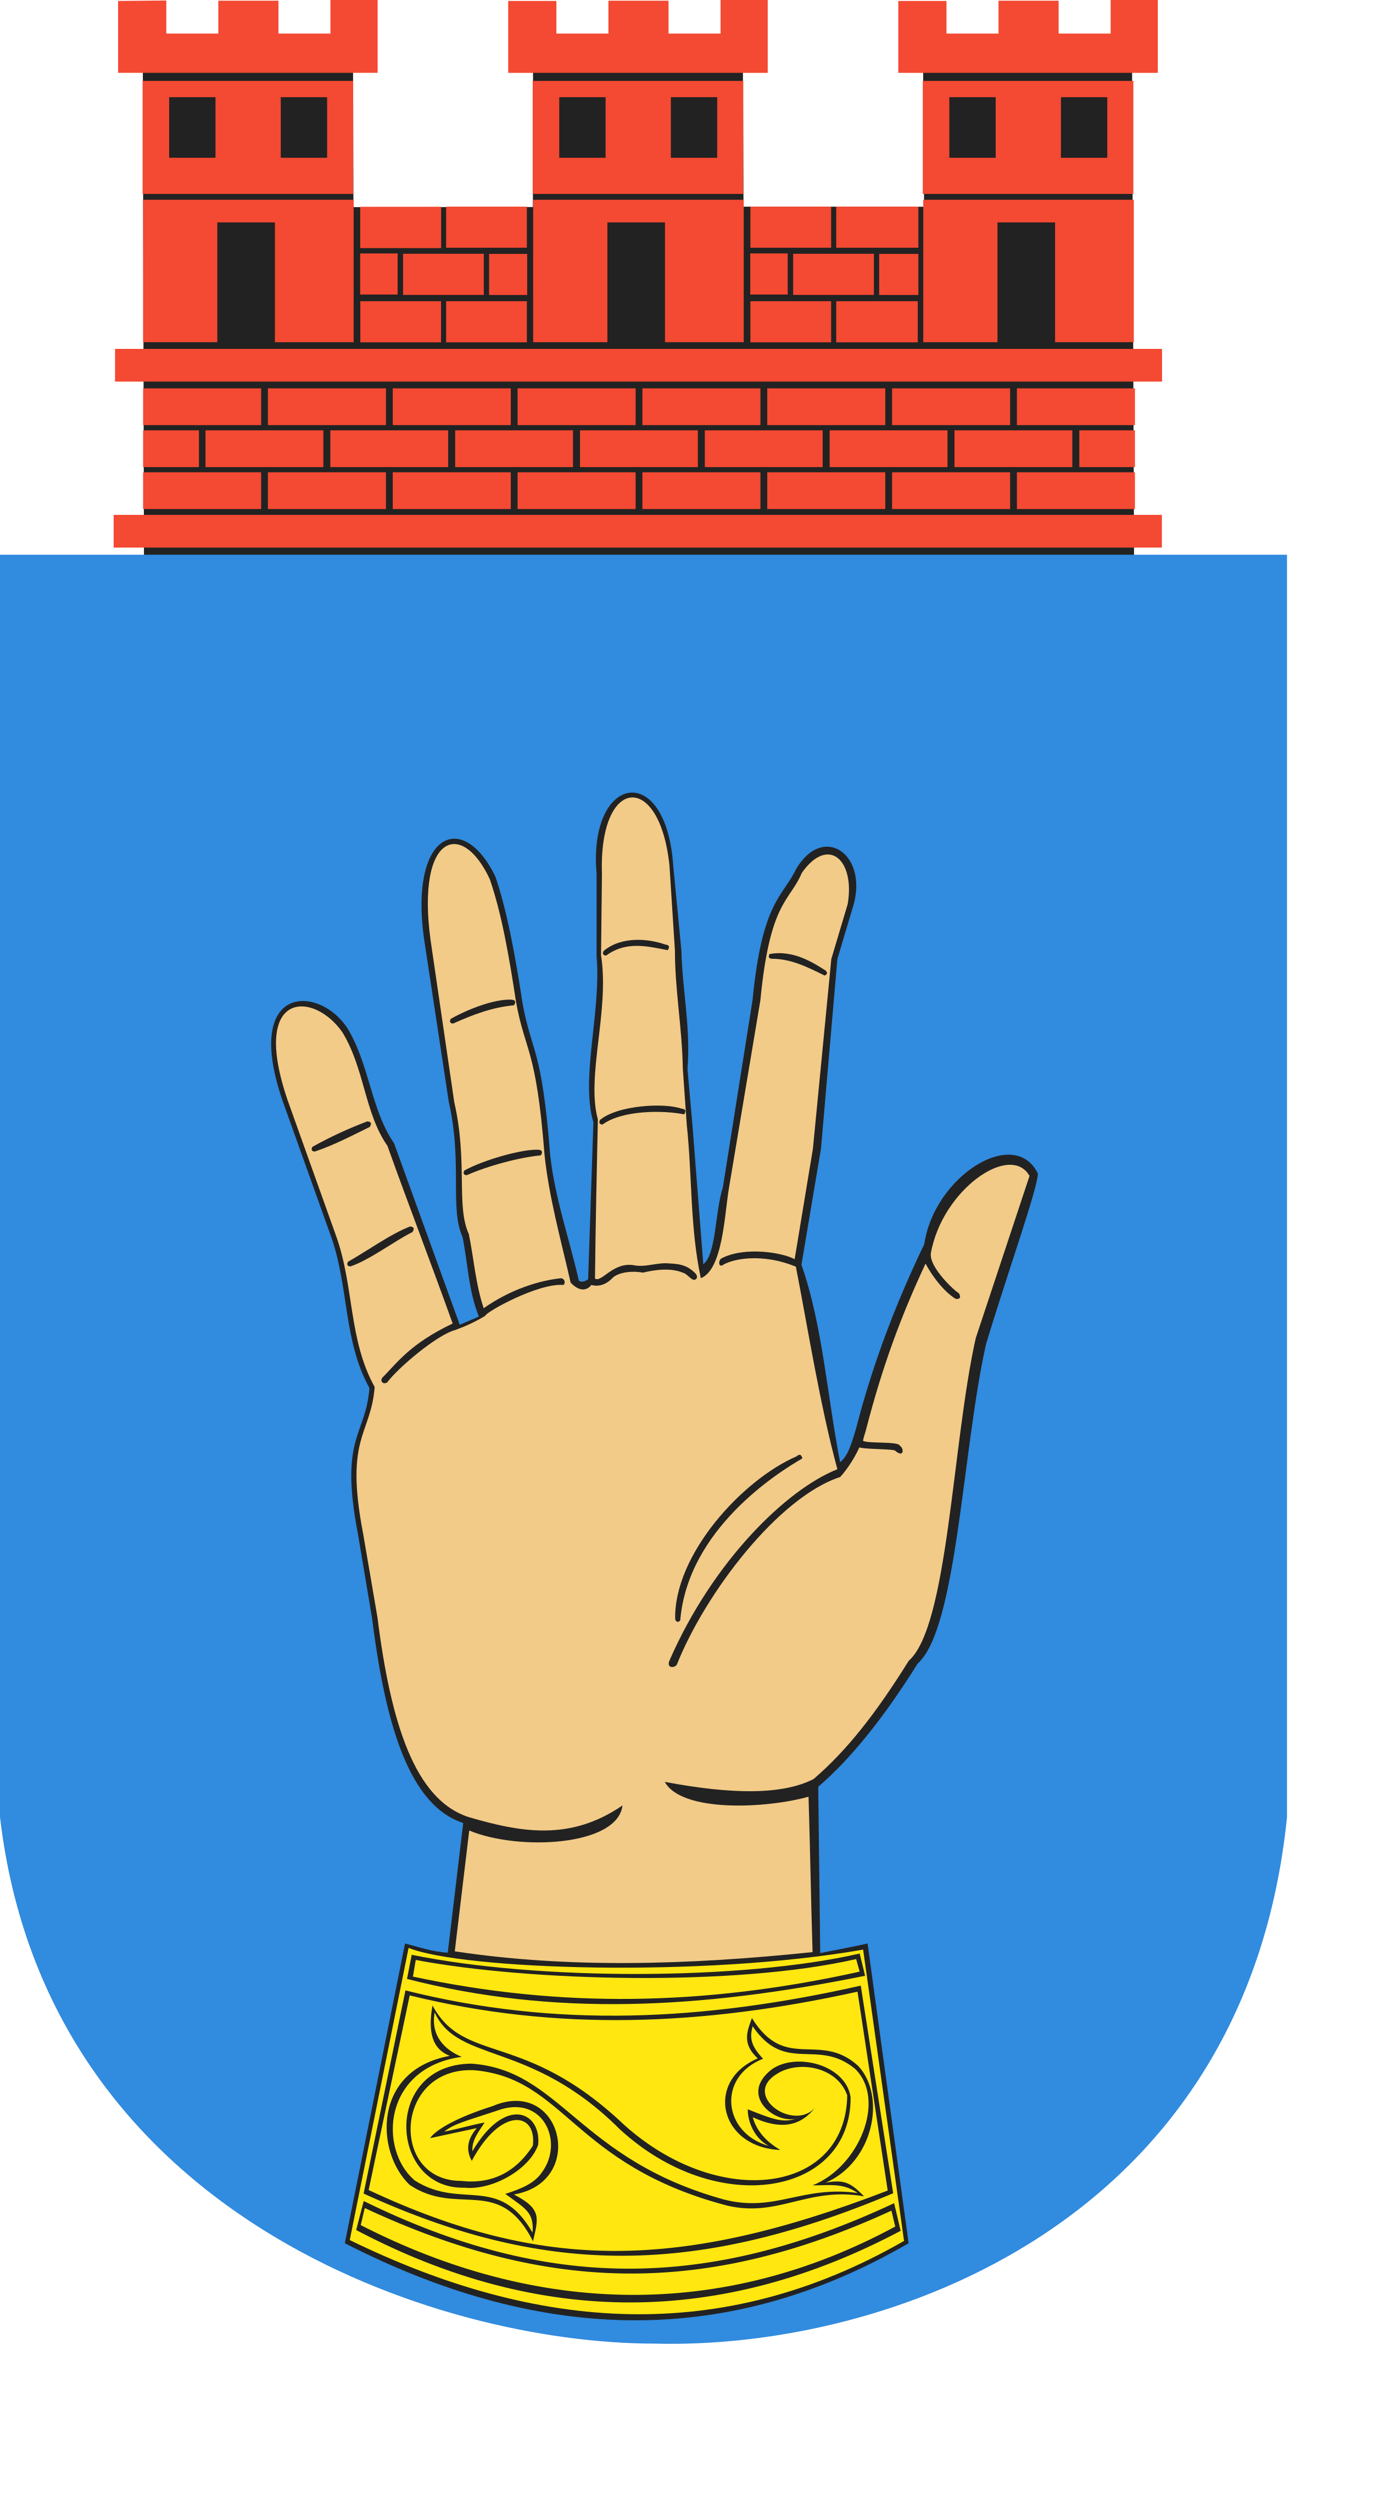 <?xml version="1.0" encoding="UTF-8" standalone="no"?>
<svg
   xmlns:dc="http://purl.org/dc/elements/1.1/"
   xmlns:cc="http://web.resource.org/cc/"
   xmlns:rdf="http://www.w3.org/1999/02/22-rdf-syntax-ns#"
   xmlns:svg="http://www.w3.org/2000/svg"
   xmlns="http://www.w3.org/2000/svg"
   xmlns:sodipodi="http://inkscape.sourceforge.net/DTD/sodipodi-0.dtd"
   xmlns:inkscape="http://www.inkscape.org/namespaces/inkscape"
   width="9.02cm"
   height="16.417cm"
   id="svg2"
   sodipodi:version="0.32"
   inkscape:version="0.43"
   sodipodi:docname="Świerzawa.svg"
   sodipodi:docbase="C:\Documents and Settings\Mistrz\Pulpit\Herby Wikipedia\Dolnośląskie"
   version="1.0">
  <sodipodi:namedview
     inkscape:window-height="480"
     inkscape:window-width="640"
     inkscape:pageshadow="2"
     inkscape:pageopacity="0.0"
     borderopacity="1.0"
     bordercolor="#666666"
     pagecolor="#ffffff"
     id="base" />
  <defs
     id="defs4">
    <marker
       id="ArrowEnd"
       viewBox="0 0 10 10"
       refX="0"
       refY="5"
       markerUnits="strokeWidth"
       markerWidth="4"
       markerHeight="3"
       orient="auto">
      <path
         d="M 0,0 L 10,5 L 0,10 L 0,0 z "
         id="path7" />
    </marker>
    <marker
       id="ArrowStart"
       viewBox="0 0 10 10"
       refX="10"
       refY="5"
       markerUnits="strokeWidth"
       markerWidth="4"
       markerHeight="3"
       orient="auto">
      <path
         d="M 10,0 L 0,5 L 10,10 L 10,0 z "
         id="path10" />
    </marker>
  </defs>
  <g
     id="g2223"
     transform="translate(-85.184,-68.065)">
    <path
       sodipodi:nodetypes="cccccccccccccc"
       id="path14"
       d="M 172.835,81.666 L 172.942,119.475 L 217.503,119.443 L 217.536,82.902 L 269.647,83.822 L 269.797,119.355 L 314.634,119.372 L 314.38,83.174 L 366.27,82.738 L 366.789,210.442 L 379.975,560.8 C 294.192,674.255 190.608,678.858 104.981,560.8 L 120.942,212.253 L 120.64,81.198"
       style="fill:#222222;fill-rule:evenodd;stroke:none" />
    <path
       style="fill:#318bde;fill-opacity:1;fill-rule:evenodd;stroke:none"
       d="M 85.184,205.738 L 404.746,205.738 L 404.746,519.024 C 394.481,620.328 304.899,651.262 247.66,649.715 C 193.758,649.715 96.735,618.012 85.184,519.024 L 85.184,205.738 z M 288.84,552.793 L 288.348,511.512 C 296.5,504.539 304.864,494.047 313.02,480.953 C 322.852,472.309 324.129,427.797 330.02,401.633 C 335.426,383.719 342.848,362.996 342.887,359.344 C 337.2,347.481 317.203,359.824 314.68,376.836 C 308.055,390.672 302.121,405.555 297.711,422.731 C 296.403,427.078 295.649,429.41 293.785,430.977 C 290.586,414.637 289.457,397.043 284.18,381.953 L 289.028,353.176 L 293.102,306.086 L 297.176,292.438 C 300.516,279.871 289.567,272.551 282.907,283.656 C 279.59,290.641 274.414,291.625 272.035,316.328 L 264.676,362.734 C 262.641,369.102 263.09,379.227 259.809,381.844 L 257.094,347.039 L 255.887,333.391 C 256.696,322.984 254.606,313.828 254.379,304.047 L 252.344,282.891 C 250.571,256.672 231.149,260.277 233.317,284.938 L 233.317,305.41 C 234.504,319.137 229.258,335.781 232.524,346.586 L 231.223,385.524 C 230.457,386.109 229.688,386.375 228.922,385.938 C 226.539,375.477 222.907,365.219 221.77,354.543 C 219.696,327.852 217.203,329.52 214.918,317.008 C 213.121,305.188 211.082,294.098 208.18,285.613 C 200.078,268.883 186.715,274.738 190.512,301.309 L 196.625,341.574 C 200.039,356.473 196.813,368.039 200.02,375.016 C 201.375,381.613 201.489,388.418 204.094,394.809 L 199.34,396.856 L 183.032,351.813 C 177.297,343.531 176.957,332.324 171.426,323.207 C 164.18,312.281 145.508,312.406 155.289,341.102 L 167.407,375.016 C 171.821,387.527 170.426,400.875 176.918,412.551 C 175.965,424.609 169.403,424.57 174.051,448.723 L 177.598,469.879 C 180.938,496.445 186.895,516.188 200.203,520.508 L 196.364,552.691 C 192.391,552.457 189.254,551.293 185.754,550.414 L 170.805,624.805 C 217.465,648.691 264.129,651.875 310.793,624.805 L 300.602,550.414 C 296.446,551.348 293.168,551.898 288.867,552.793"
       id="path16" />
    <path
       style="fill:#f2cb88;fill-opacity:1;fill-rule:evenodd;stroke:none"
       d="M 205.297,392.781 C 203.285,386.852 202.821,380.305 201.59,374.328 C 198.383,367.352 201.383,356.469 197.969,341.57 L 192.082,301.305 C 188.551,275.137 199.86,271.301 206.809,286.289 C 209.711,294.77 211.524,304.953 213.321,316.774 C 215.602,329.285 218.321,328.07 220.399,354.762 C 221.535,365.434 224.489,375.918 226.871,386.383 C 229.082,388.75 230.965,388.363 232.024,386.961 C 233.805,387.504 235.778,386.852 237.27,385.227 C 238.559,384 241.532,383.34 244.844,383.91 C 247.653,383.211 251.895,382.617 254.93,384.012 C 255.391,383.996 256.848,385.621 257.196,385.602 C 257.731,385.961 258.739,385.301 257.965,384.223 C 256.121,382.285 254.379,381.734 251.25,381.621 C 248.348,381.352 245.305,382.684 242.52,382.066 C 237.36,381.246 234.578,386.465 232.918,385.387 C 233.063,372.148 233.348,359.016 233.629,345.883 C 230.688,335.078 236.575,318.891 234.422,305.16 L 234.645,284.914 C 233.832,260.703 248.957,259.375 251.41,282.867 L 252.77,304.024 C 252.766,313.805 254.543,322.961 254.731,333.371 L 255.711,347.246 C 257.067,359.926 256.485,372.609 259.2,385.293 C 264.625,383.176 265.086,369.582 266.133,363.211 L 273.985,316.309 C 276.364,291.606 281.266,291.879 284.278,284.695 C 290.762,275.465 297.528,281.348 295.672,292.422 L 291.598,306.07 L 287.028,353.16 L 282.493,380.578 C 279.344,378.867 269.875,377.383 264.231,380.426 C 263.598,380.949 263.539,382.344 264.442,382.16 C 266.989,380.414 274.465,379.012 282.797,382.438 C 285.637,396.918 288.778,416.824 293.106,432.711 C 280.481,437.691 262.188,455.531 251.45,480.106 C 250.532,482.176 252.696,482.07 253.235,481.219 C 260.27,463.504 278.442,439.629 293.809,434.629 C 295.063,433.246 297.051,430.602 298.571,427.281 C 299.809,427.785 307.168,427.645 307.461,428.121 C 309.621,429.984 309.723,427.551 308.625,426.887 C 308.317,425.699 300.461,426.418 299.465,425.633 C 299.633,424.742 299.914,423.953 300.137,423.207 C 304.27,407.106 308.965,394.578 314.996,381.672 C 316.793,385.063 319.723,388.742 322.473,390.422 C 323.832,390.609 323.7,389.711 323.258,389.012 C 322.621,388.805 315.879,382.75 316.309,379.137 C 319.086,363.344 336.075,351.547 340.813,359.918 L 327.473,400.129 C 321.586,426.289 320.653,471.609 310.817,480.254 C 302.664,493.348 295.348,502.621 287.196,509.594 C 279.524,513.547 266.965,513.461 250.246,510.297 C 254.446,517.957 275.485,516.914 285.942,513.981 C 286.36,527.164 286.524,539.367 286.946,552.551 C 255.504,555.816 225.942,556.57 198.102,552.352 L 201.696,522.371 C 213.996,527.512 238.61,526.238 239.739,516.152 C 226.68,525.121 214.391,522.785 201.547,519.039 C 188.239,514.723 182.239,495.973 178.895,469.402 L 175.348,448.699 C 170.7,424.547 177.258,424.359 178.215,412.301 C 171.723,400.625 173.121,387.504 168.703,374.992 L 156.586,341.078 C 147.207,313.59 163.2,314.024 170.235,324.32 C 175.766,333.438 175.653,344.188 181.391,352.473 C 186.645,367.148 192.325,381.871 197.578,396.543 C 186.856,401.637 183.707,406.434 180.094,410 C 179.414,411.059 180.575,411.777 181.371,411.102 C 183.903,407.656 193.645,399.363 198.149,398.18 C 200.93,397.156 203.145,396.152 205.668,394.633 C 205.813,393.684 218.871,386.441 225.078,386.973 C 225.617,386.609 225.496,385.445 224.496,385.301 C 219.172,385.836 211.883,388.078 205.25,392.77 L 205.297,392.781 z M 282.989,429.5 C 269.477,435.34 252.512,453.91 252.825,469.887 C 252.985,470.524 253.485,470.891 254.082,470.246 C 255.981,447.606 278.192,433.613 284.403,430.024 C 284.16,428.914 283.606,428.941 282.985,429.496 L 282.989,429.5 z M 290.231,308.969 C 287.379,307.191 282.317,303.719 276.278,304.848 C 275.926,305.402 276,306.016 276.871,306.016 C 281.352,306.051 284.985,307.715 289.969,310.195 C 290.559,309.762 290.774,309.715 290.227,308.969 L 290.231,308.969 z M 250.391,302.492 C 245.973,300.938 239.457,300.449 235.098,304.047 C 234.746,304.598 234.821,305.215 235.692,305.215 C 240.567,301.656 245.594,302.816 250.973,303.891 C 251.617,302.953 251.219,302.57 250.391,302.492 z M 254.469,343.231 C 250.051,341.676 238.563,342.387 234.203,345.984 C 233.852,346.535 233.926,347.152 234.797,347.152 C 239.672,343.594 249.672,343.555 255.051,344.629 C 255.696,343.691 255.297,343.309 254.469,343.234 L 254.469,343.231 z M 187.008,372.457 C 182.094,374.344 176.203,378.648 171.614,381.199 C 171.262,381.754 171.336,382.367 172.207,382.367 C 176.981,380.781 183.305,375.934 187.59,373.852 C 188.235,372.914 187.832,372.531 187.008,372.457 z M 176.395,346.367 C 171.477,348.254 167.356,350.137 162.766,352.688 C 162.414,353.238 162.489,353.856 163.36,353.856 C 168.133,352.27 172.692,349.844 176.977,347.766 C 177.621,346.828 177.219,346.441 176.399,346.371 L 176.395,346.367 z M 212.215,316.168 C 208.094,315.965 201.707,318.367 197.117,320.918 C 196.766,321.473 196.84,322.086 197.711,322.086 C 202.586,319.898 207.418,318.051 212.797,317.566 C 213.442,316.629 213.043,316.246 212.219,316.172 L 212.215,316.168 z M 218.875,353.414 C 214.754,353.211 205.09,356.012 200.496,358.563 C 200.145,359.113 200.219,359.731 201.09,359.731 C 205.965,357.547 214.075,355.293 219.453,354.813 C 220.098,353.875 219.696,353.492 218.871,353.414"
       id="path18" />
    <path
       sodipodi:nodetypes="cccccccccccccccccccccccccccccccccccccccccccccccccccccccccccccccccccccccccccccccccccccccccccccccccccccccccccccccccccccccccccccccccccccccccccccccccccccccccccccccccccccccccccccccccccccccccccccccccccccccccccccccccccccccccccccccccccccccccccccccccccccccccccccccccccccccccccccccccccccccccccccccccccccccccccccccccccccccccccccccccccccc"
       style="fill:#f44932;fill-opacity:1;fill-rule:evenodd;stroke:none"
       d="M 174.649,119.344 L 194.696,119.344 L 194.696,129.547 L 174.649,129.547 L 174.649,119.344 z M 174.649,119.344 L 194.696,119.344 L 194.696,129.547 L 174.649,129.547 L 174.649,119.344 z M 174.649,142.824 L 194.696,142.824 L 194.696,153.027 L 174.649,153.027 L 174.649,142.824 z M 195.957,142.824 L 216.004,142.824 L 216.004,153.027 L 195.957,153.027 L 195.957,142.824 z M 185.266,131.051 L 205.313,131.051 L 205.313,141.254 L 185.266,141.254 L 185.266,131.051 z M 174.614,130.965 L 183.914,130.965 L 183.914,141.168 L 174.614,141.168 L 174.614,130.965 z M 206.621,131.074 L 216.082,131.074 L 216.082,141.277 L 206.621,141.277 L 206.621,131.074 z M 195.957,119.344 L 216.004,119.344 L 216.004,129.547 L 195.957,129.547 L 195.957,119.344 z M 271.508,119.344 L 291.555,119.344 L 291.555,129.547 L 271.508,129.547 L 271.508,119.344 z M 271.508,142.824 L 291.555,142.824 L 291.555,153.027 L 271.508,153.027 L 271.508,142.824 z M 292.817,142.824 L 313.059,142.824 L 313.059,153.027 L 292.817,153.027 L 292.817,142.824 z M 282.121,131.051 L 302.168,131.051 L 302.168,141.254 L 282.121,141.254 L 282.121,131.051 z M 271.473,130.965 L 280.774,130.965 L 280.774,141.168 L 271.473,141.168 L 271.473,130.965 z M 303.481,131.074 L 313.215,131.074 L 313.215,141.277 L 303.481,141.277 L 303.481,131.074 z M 292.817,119.344 L 313.211,119.344 L 313.211,129.547 L 292.817,129.547 L 292.817,119.344 z M 113.75,154.66 L 373.719,154.66 L 373.719,162.777 L 113.75,162.777 L 113.75,154.66 z M 113.403,195.848 L 373.68,195.848 L 373.68,203.965 L 113.403,203.965 L 113.403,195.848 z M 120.715,164.449 L 150.024,164.449 L 150.024,173.578 L 120.715,173.578 L 120.715,164.449 z M 120.715,174.863 L 134.582,174.863 L 134.582,183.992 L 120.715,183.992 L 120.715,174.863 z M 136.211,174.863 L 165.473,174.863 L 165.473,183.992 L 136.211,183.992 L 136.211,174.863 z M 167.207,174.863 L 196.469,174.863 L 196.469,183.992 L 167.207,183.992 L 167.207,174.863 z M 198.2,174.863 L 227.461,174.863 L 227.461,183.992 L 198.2,183.992 L 198.2,174.863 z M 229.196,174.863 L 258.457,174.863 L 258.457,183.992 L 229.196,183.992 L 229.196,174.863 z M 260.192,174.863 L 289.453,174.863 L 289.453,183.992 L 260.192,183.992 L 260.192,174.863 z M 291.188,174.863 L 320.45,174.863 L 320.45,183.992 L 291.188,183.992 L 291.188,174.863 z M 322.18,174.863 L 351.442,174.863 L 351.442,183.992 L 322.18,183.992 L 322.18,174.863 z M 353.176,174.863 L 366.985,174.863 L 366.985,183.992 L 353.176,183.992 L 353.176,174.863 z M 120.715,185.274 L 150.024,185.274 L 150.024,194.402 L 120.715,194.402 L 120.715,185.274 z M 151.707,185.274 L 181.016,185.274 L 181.016,194.402 L 151.707,194.402 L 151.707,185.274 z M 182.703,185.274 L 212.012,185.274 L 212.012,194.402 L 182.703,194.402 L 182.703,185.274 z M 213.7,185.274 L 243.008,185.274 L 243.008,194.402 L 213.7,194.402 L 213.7,185.274 z M 244.692,185.274 L 274,185.274 L 274,194.402 L 244.692,194.402 L 244.692,185.274 z M 275.688,185.274 L 304.996,185.274 L 304.996,194.402 L 275.688,194.402 L 275.688,185.274 z M 306.684,185.274 L 335.993,185.274 L 335.993,194.402 L 306.684,194.402 L 306.684,185.274 z M 337.68,185.274 L 366.989,185.274 L 366.989,194.402 L 337.68,194.402 L 337.68,185.274 z M 151.707,164.449 L 181.016,164.449 L 181.016,173.578 L 151.707,173.578 L 151.707,164.449 z M 182.703,164.449 L 212.012,164.449 L 212.012,173.578 L 182.703,173.578 L 182.703,164.449 z M 213.7,164.449 L 243.008,164.449 L 243.008,173.578 L 213.7,173.578 L 213.7,164.449 z M 244.692,164.449 L 274,164.449 L 274,173.578 L 244.692,173.578 L 244.692,164.449 z M 275.688,164.449 L 304.996,164.449 L 304.996,173.578 L 275.688,173.578 L 275.688,164.449 z M 306.684,164.449 L 335.993,164.449 L 335.993,173.578 L 306.684,173.578 L 306.684,164.449 z M 337.68,164.449 L 366.989,164.449 L 366.989,173.578 L 337.68,173.578 L 337.68,164.449 z M 126.469,68.191 L 114.508,68.301 L 114.508,86.141 L 178.95,86.141 L 178.95,68.055 L 167.235,68.055 L 167.235,76.398 L 154.321,76.398 L 154.321,68.238 L 139.391,68.238 L 139.391,76.398 L 126.477,76.398 L 126.477,68.191 L 126.469,68.191 z M 120.59,88.145 L 172.879,88.145 L 172.879,116.195 L 120.59,116.195 L 120.59,88.145 z M 127.184,92.184 L 138.692,92.184 L 138.692,107.219 L 127.184,107.219 L 127.184,92.184 z M 154.895,92.184 L 166.403,92.184 L 166.403,107.219 L 154.895,107.219 L 154.895,92.184 z M 120.703,117.652 L 172.993,117.652 L 172.993,152.996 L 153.442,152.996 L 153.442,123.262 L 139.141,123.262 L 139.141,152.992 L 120.707,152.992 L 120.707,117.648 L 120.703,117.652 z M 223.328,68.305 L 211.367,68.305 L 211.367,86.145 L 275.809,86.145 L 275.809,68.059 L 264.094,68.059 L 264.094,76.402 L 251.18,76.402 L 251.18,68.242 L 236.25,68.242 L 236.25,76.402 L 223.336,76.402 L 223.336,68.305 L 223.328,68.305 z M 217.45,88.145 L 269.739,88.145 L 269.739,116.195 L 217.45,116.195 L 217.45,88.145 z M 224.043,92.184 L 235.551,92.184 L 235.551,107.219 L 224.043,107.219 L 224.043,92.184 z M 251.754,92.184 L 263.262,92.184 L 263.262,107.219 L 251.754,107.219 L 251.754,92.184 z M 217.563,117.652 L 269.852,117.652 L 269.852,152.996 L 250.301,152.996 L 250.301,123.262 L 236,123.262 L 236,152.992 L 217.567,152.992 L 217.567,117.648 L 217.563,117.652 z M 320.188,68.305 L 308.227,68.305 L 308.227,86.145 L 372.668,86.145 L 372.668,68.059 L 360.953,68.059 L 360.953,76.402 L 348.039,76.402 L 348.039,68.242 L 333.11,68.242 L 333.11,76.402 L 320.196,76.402 L 320.196,68.305 L 320.188,68.305 z M 314.309,88.145 L 366.598,88.145 L 366.598,116.195 L 314.309,116.195 L 314.309,88.145 z M 320.903,92.184 L 332.41,92.184 L 332.41,107.219 L 320.903,107.219 L 320.903,92.184 z M 348.614,92.184 L 360.121,92.184 L 360.121,107.219 L 348.614,107.219 L 348.614,92.184 z M 314.422,117.652 L 366.711,117.652 L 366.711,152.996 L 347.16,152.996 L 347.16,123.262 L 332.86,123.262 L 332.86,152.992 L 314.426,152.992 L 314.426,117.648"
       id="path20" />
    <path
       sodipodi:nodetypes="cccccccccccccccccccccccccccccccccccccccccccccccccccccccccccccccccccccccccccccccccccccccccccc"
       style="fill:#ffe70f;fill-opacity:1;fill-rule:evenodd;stroke:none"
       d="M 186.641,551.508 C 200.016,556.906 259.582,558.934 299.496,551.93 L 309.657,624.227 C 264.539,650.129 218.84,646.871 172.028,624.016 L 186.637,551.504 L 186.641,551.508 z M 307.188,614.863 C 260.789,636.606 220.907,636.637 175.496,614.324 L 173.621,621.524 C 219.766,645.848 264.754,645.059 308.813,621.723 L 307.196,614.863 L 307.188,614.863 z M 185.856,562.051 C 223.2,571.434 259.75,569.684 298.91,560.871 L 306.957,612.395 C 256.426,633.688 219.215,632.438 175.473,612.473 L 185.856,562.051 z M 299.985,558.426 C 258.778,566.731 222.594,568.527 186.246,559.203 L 187.41,553.211 C 218.668,559.633 269.426,559.598 298.641,552.902 L 299.985,558.426 z M 186.918,563.293 C 223.586,572.32 259.657,570.848 298.106,562.371 L 305.598,611.731 C 253.996,631.578 220.063,631.871 176.719,611.598 L 186.914,563.297 L 186.918,563.293 z M 196.887,578.301 C 192.528,576.633 191.391,572.465 192.567,565.789 C 200.524,580.524 215.336,571.887 240.114,595.383 C 263.739,616.648 295.176,612.574 295.551,588.106 C 293.067,580.91 283.243,579.293 277.903,582.895 C 269.383,588.313 282.496,597.281 287.66,591.027 C 284.41,595.266 279.774,597.074 272.09,593.527 C 272.989,596.793 275.274,599.504 278.942,601.66 C 263.801,601.047 260.133,584.531 273.34,578.934 C 269.285,575.207 270.75,572.086 271.887,568.926 C 280.258,582.41 288.633,572.082 298.254,580.77 C 305.383,588.414 301.957,604.699 290.2,609.774 C 294.981,608.875 296.547,609.957 299.731,613.16 C 285.614,610.727 278.512,618.5 265.637,615.438 C 227.227,605.289 225.582,583.879 202.95,581.863 C 183.117,580.926 181.852,609.293 199.61,609.328 C 206.875,610.16 212.985,607.563 217.485,600.609 C 218.52,592.129 209.528,590.879 202.328,604.363 C 200.809,601.652 201.223,598.941 203.571,596.231 C 199.696,597.063 195.821,597.898 191.946,598.731 C 193.778,596.231 199.571,593.27 207.496,590.77 C 224.645,583.41 231.059,609.598 212.785,612.703 C 219.739,616.316 218.875,618.484 217.528,624.324 C 209.086,607.711 198.871,618.371 186.895,610.309 C 178.321,602.176 177.727,581.774 196.883,578.297 L 196.887,578.301 z M 199.825,578.543 C 195.743,576.883 192.035,573.383 193.114,567.524 C 198.899,580.246 216.867,574.332 239.075,596.508 C 263.426,618.914 296.528,612.832 296.383,588.613 C 295.352,580.676 283.094,577.289 276.856,581.617 C 267.969,588.43 278.789,596.191 283.864,593.484 C 280.141,595.059 278.141,594.481 270.852,591.563 C 270.828,594.641 272.469,598.738 276.055,600.652 C 264.629,597.426 263.192,583.516 274.653,579.012 C 271.52,575.703 271.321,573.75 272.055,570.945 C 280.243,582.922 288.075,573.789 297.485,581.504 C 305.364,589.203 298.438,605.922 286.934,610.43 C 290.993,610.492 294.434,609.719 298.133,612.336 C 284.399,610.402 277.746,617.199 264.985,613.965 C 228.727,603.965 224.477,581.797 202.227,580.231 C 180.117,580.414 181.852,611.449 200.453,611.016 C 207.559,611.754 216.762,606.356 218.809,600.363 C 219.637,592.219 210.735,587.969 202.485,601.965 C 202.282,599.238 204.075,597.074 205.52,594.836 C 201.731,595.574 199.297,596.359 195.508,597.102 C 197.828,595.145 201.18,594.379 208.493,591.938 C 219.953,587.582 225.43,599.629 219.696,607.266 C 217.93,609.867 214.785,611.238 210.653,612.559 C 215.641,616.219 217.821,617.074 217.41,622.168 C 209.024,607.543 199.852,616.559 188.254,609.285 C 179.133,601.734 180.168,581.231 199.836,578.543 L 199.825,578.543 z M 306.52,616.719 C 260.75,637.75 221.723,637.516 175.758,616.066 L 174.754,620.305 C 218.66,642.793 264.528,643.867 307.469,620.66 L 306.524,616.719 L 306.52,616.719 z M 298.633,557.398 C 259.852,565.984 224.192,566.426 187.715,558.625 L 188.414,554.496 C 216.871,559.875 267.957,561.113 297.766,554.277 L 298.633,557.398"
       id="path22" />
    <rect
       y="119.389"
       x="174.625"
       height="10.253"
       width="20.095"
       id="rect2221"
       style="opacity:1;fill:#f44932;fill-opacity:1;fill-rule:nonzero" />
  </g>
</svg>
